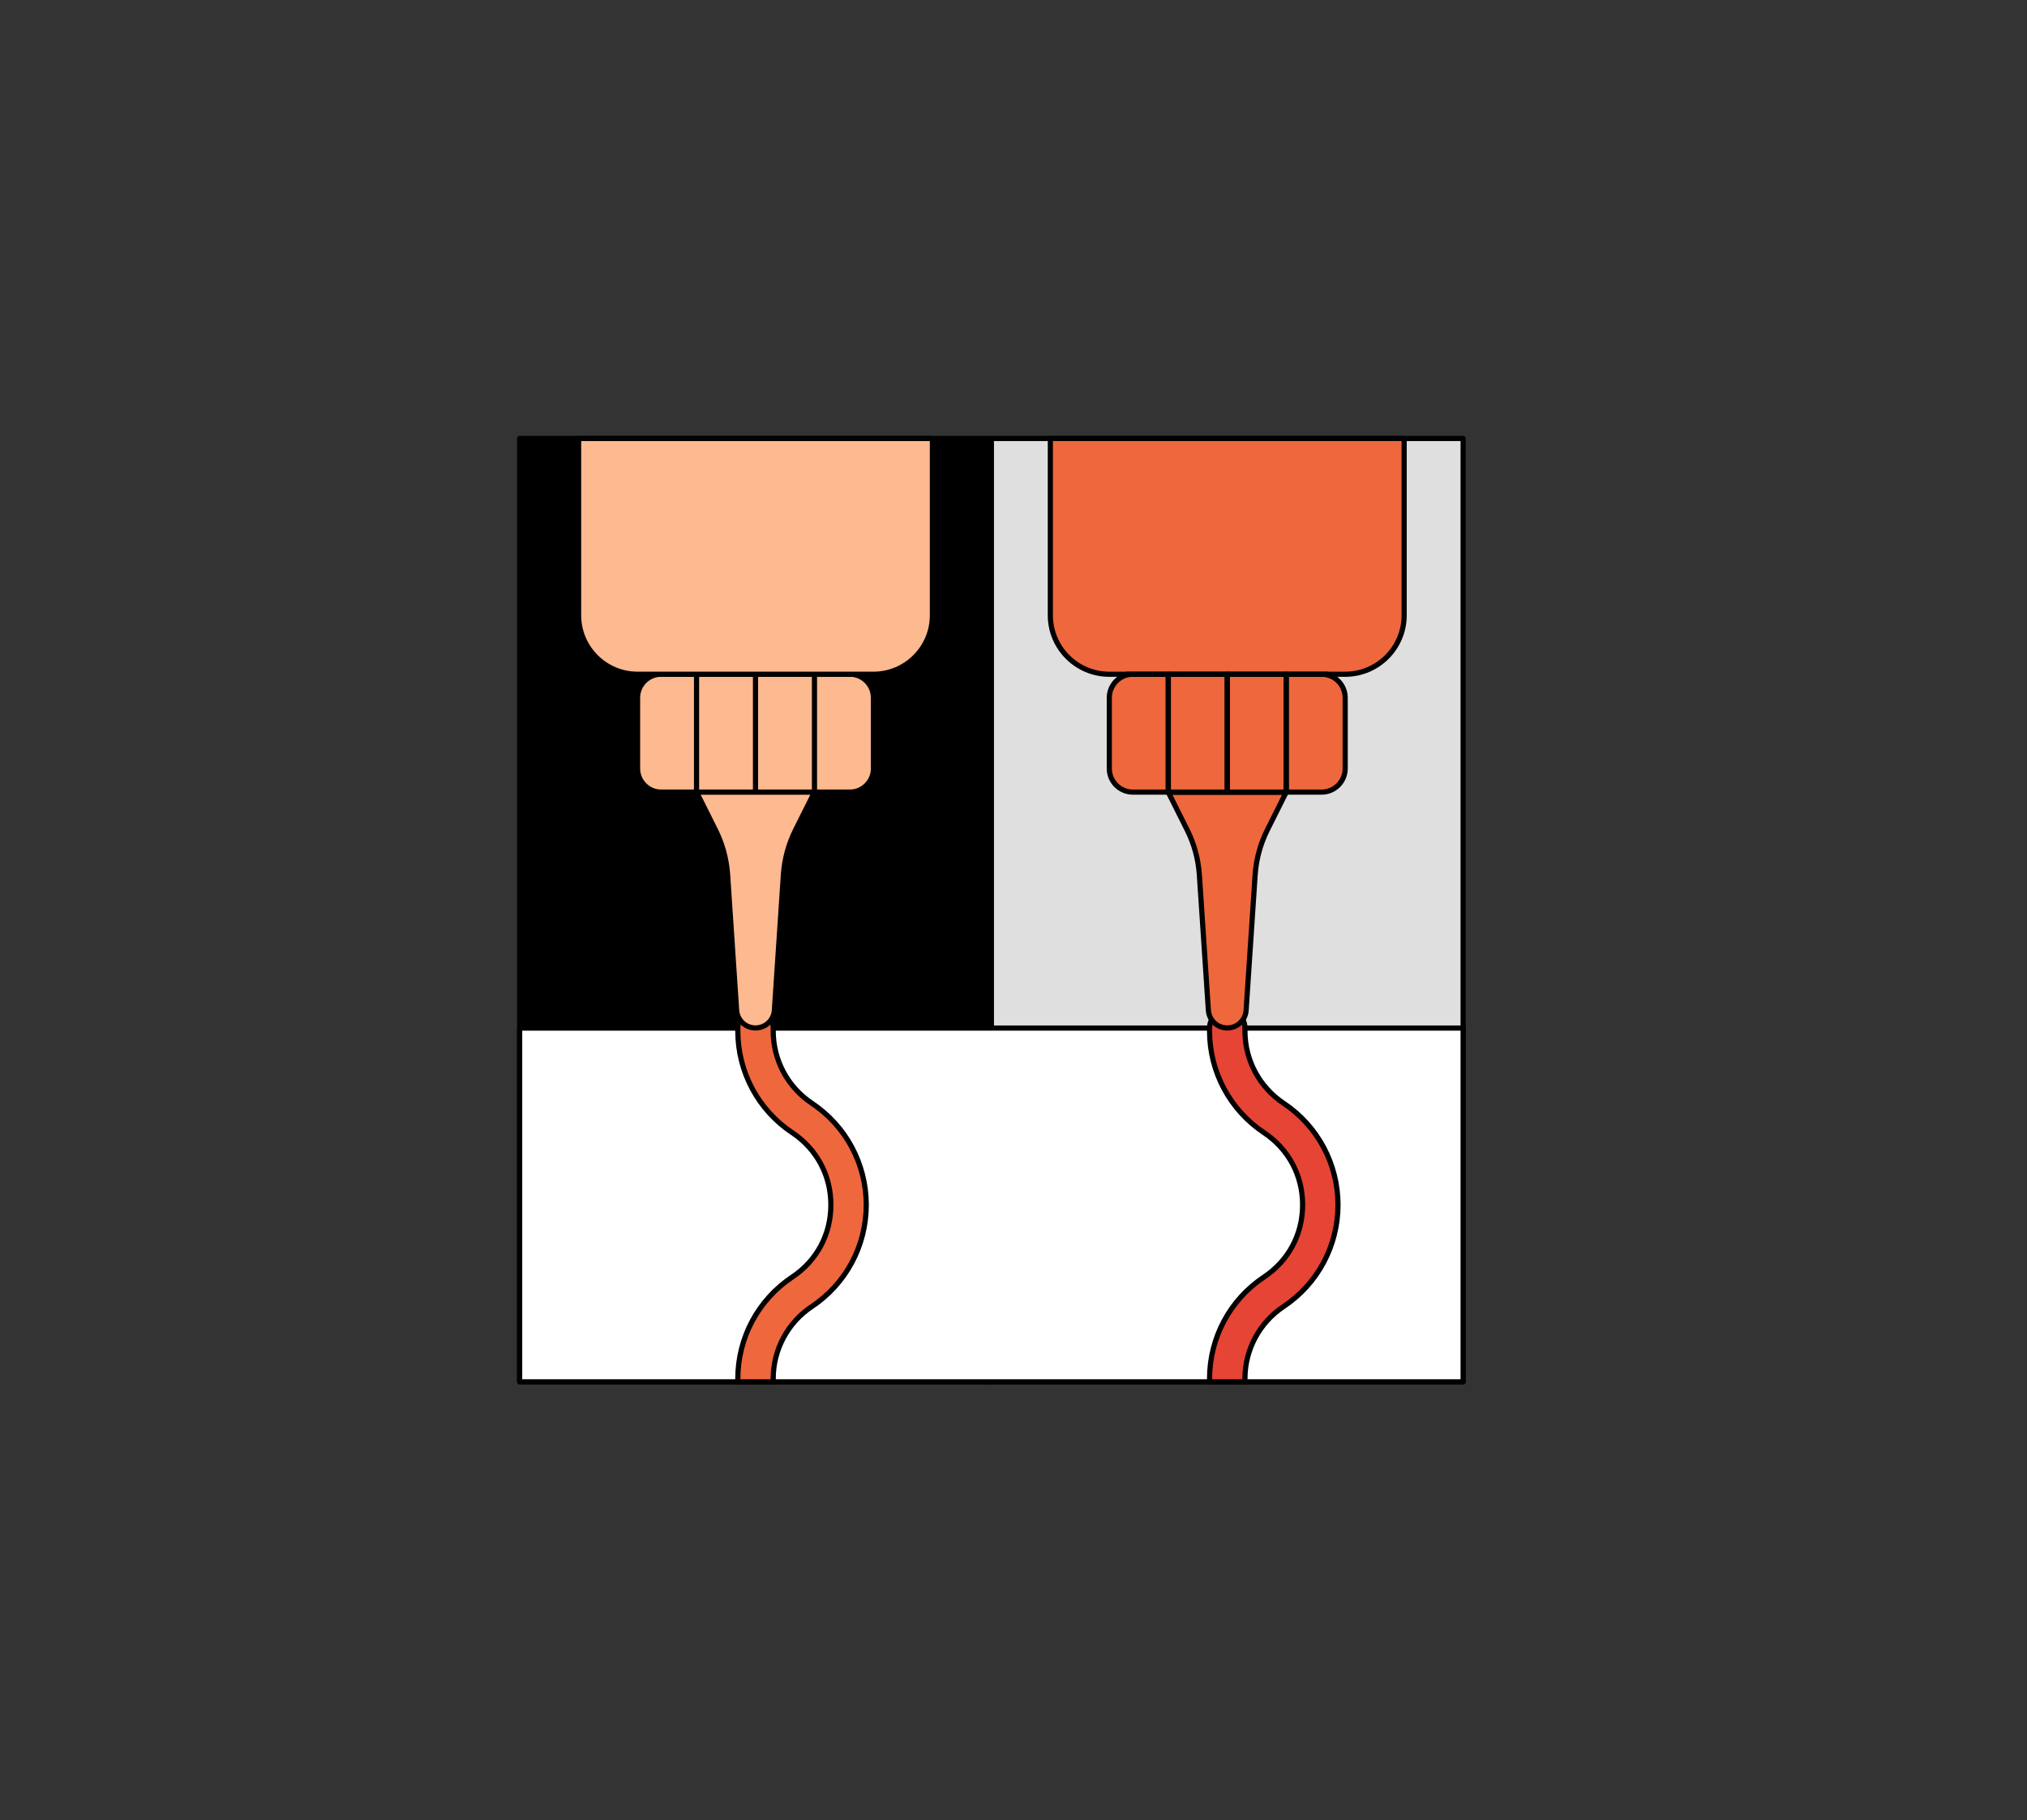 <svg width="275" height="247" viewBox="0 0 275 247" fill="none" xmlns="http://www.w3.org/2000/svg">
<rect x="0" y="0" width="275" height="247" fill="#333333" stroke="none"/>
<path d="M134.5 59.495H70.5V187.494H134.5V59.495Z" fill="black" stroke="black" stroke-width="0.7" stroke-linecap="round" stroke-linejoin="round"/>
<path d="M198.5 59.495H134.5V187.494H198.5V59.495Z" fill="#DFDFDF" stroke="black" stroke-width="0.7" stroke-linecap="round" stroke-linejoin="round"/>
<path d="M198.5 139.495H70.5V187.495H198.5V139.495Z" fill="white" stroke="black" stroke-width="0.7" stroke-linecap="round" stroke-linejoin="round"/>
<path d="M168.9 187.495V187.071C168.9 183.127 170.86 179.463 174.14 177.279C178.764 174.199 181.524 169.047 181.524 163.487C181.524 157.927 178.764 152.775 174.14 149.695C170.86 147.503 168.9 143.847 168.9 139.895V139.479C168.9 138.151 167.828 137.079 166.5 137.079C165.172 137.079 164.1 138.151 164.1 139.479V139.895C164.1 145.447 166.86 150.607 171.484 153.687C174.812 155.911 176.724 159.479 176.724 163.487C176.724 167.495 174.812 171.063 171.484 173.279C166.86 176.359 164.1 181.511 164.1 187.071V187.495H168.9Z" fill="#E64434" stroke="black" stroke-width="0.7" stroke-linecap="round" stroke-linejoin="round"/>
<path d="M153.698 107.479H179.298C181.065 107.479 182.498 106.047 182.498 104.28V94.68C182.498 92.912 181.065 91.48 179.298 91.48H153.698C151.931 91.48 150.498 92.912 150.498 94.68V104.28C150.498 106.047 151.931 107.479 153.698 107.479Z" fill="#EF673D" stroke="black" stroke-width="0.7" stroke-linecap="round" stroke-linejoin="round"/>
<path d="M174.498 107.488V91.488" stroke="black" stroke-width="0.7" stroke-linecap="round" stroke-linejoin="round"/>
<path d="M166.499 107.488V91.488" stroke="black" stroke-width="0.7" stroke-linecap="round" stroke-linejoin="round"/>
<path d="M158.499 107.488V91.488" stroke="black" stroke-width="0.7" stroke-linecap="round" stroke-linejoin="round"/>
<path d="M174.499 107.488L171.939 112.608C170.987 114.512 170.427 116.576 170.283 118.695L169.059 137.087C168.971 138.431 167.851 139.479 166.499 139.479C165.147 139.479 164.027 138.431 163.939 137.087L162.715 118.695C162.571 116.576 162.011 114.504 161.059 112.608L158.499 107.488H174.499Z" fill="#EF673D" stroke="black" stroke-width="0.7" stroke-linecap="round" stroke-linejoin="round"/>
<path d="M150.499 91.487H182.499C186.915 91.487 190.499 87.903 190.499 83.487V59.495H142.499V83.487C142.499 87.903 146.083 91.487 150.499 91.487Z" fill="#EF673D" stroke="black" stroke-width="0.7" stroke-linecap="round" stroke-linejoin="round"/>
<path d="M104.9 187.495V187.071C104.9 183.127 106.86 179.463 110.14 177.279C114.764 174.199 117.524 169.047 117.524 163.487C117.524 157.927 114.764 152.775 110.14 149.695C106.86 147.503 104.9 143.847 104.9 139.895V139.479C104.9 138.151 103.828 137.079 102.5 137.079C101.172 137.079 100.1 138.151 100.1 139.479V139.895C100.1 145.447 102.86 150.607 107.484 153.687C110.812 155.911 112.724 159.479 112.724 163.487C112.724 167.495 110.812 171.063 107.484 173.279C102.86 176.359 100.1 181.511 100.1 187.071V187.495H104.9Z" fill="#EF673D" stroke="black" stroke-width="0.7" stroke-linecap="round" stroke-linejoin="round"/>
<path d="M89.698 107.479H115.298C117.065 107.479 118.498 106.046 118.498 104.279V94.679C118.498 92.912 117.065 91.479 115.298 91.479H89.698C87.93 91.479 86.498 92.912 86.498 94.679V104.279C86.498 106.046 87.93 107.479 89.698 107.479Z" fill="#FDB98F" stroke="black" stroke-width="0.7" stroke-linecap="round" stroke-linejoin="round"/>
<path d="M110.498 107.488V91.488" stroke="black" stroke-width="0.7" stroke-linecap="round" stroke-linejoin="round"/>
<path d="M102.498 107.488V91.488" stroke="black" stroke-width="0.7" stroke-linecap="round" stroke-linejoin="round"/>
<path d="M94.498 107.488V91.488" stroke="black" stroke-width="0.7" stroke-linecap="round" stroke-linejoin="round"/>
<path d="M110.498 107.487L107.938 112.607C106.986 114.511 106.426 116.575 106.282 118.695L105.058 137.087C104.97 138.431 103.85 139.479 102.498 139.479C101.146 139.479 100.026 138.431 99.938 137.087L98.714 118.695C98.57 116.575 98.01 114.503 97.058 112.607L94.498 107.487H110.498Z" fill="#FDB98F" stroke="black" stroke-width="0.7" stroke-linecap="round" stroke-linejoin="round"/>
<path d="M86.499 91.487H118.499C122.915 91.487 126.499 87.903 126.499 83.487V59.495H78.499V83.487C78.499 87.903 82.083 91.487 86.499 91.487Z" fill="#FDB98F" stroke="black" stroke-width="0.7" stroke-linecap="round" stroke-linejoin="round"/>
<path d="M158.5 107.487H174.5" stroke="black" stroke-width="0.7" stroke-linecap="round" stroke-linejoin="round"/>
<path d="M152.899 91.487H180.099" stroke="black" stroke-width="0.7" stroke-linecap="round" stroke-linejoin="round"/>
<path d="M166.499 91.487V107.486" stroke="black" stroke-width="0.7" stroke-linecap="round" stroke-linejoin="round"/>
<path d="M158.5 91.487V107.486" stroke="black" stroke-width="0.7" stroke-linecap="round" stroke-linejoin="round"/>
<path d="M174.5 91.487V107.486" stroke="black" stroke-width="0.7" stroke-linecap="round" stroke-linejoin="round"/>
</svg>
